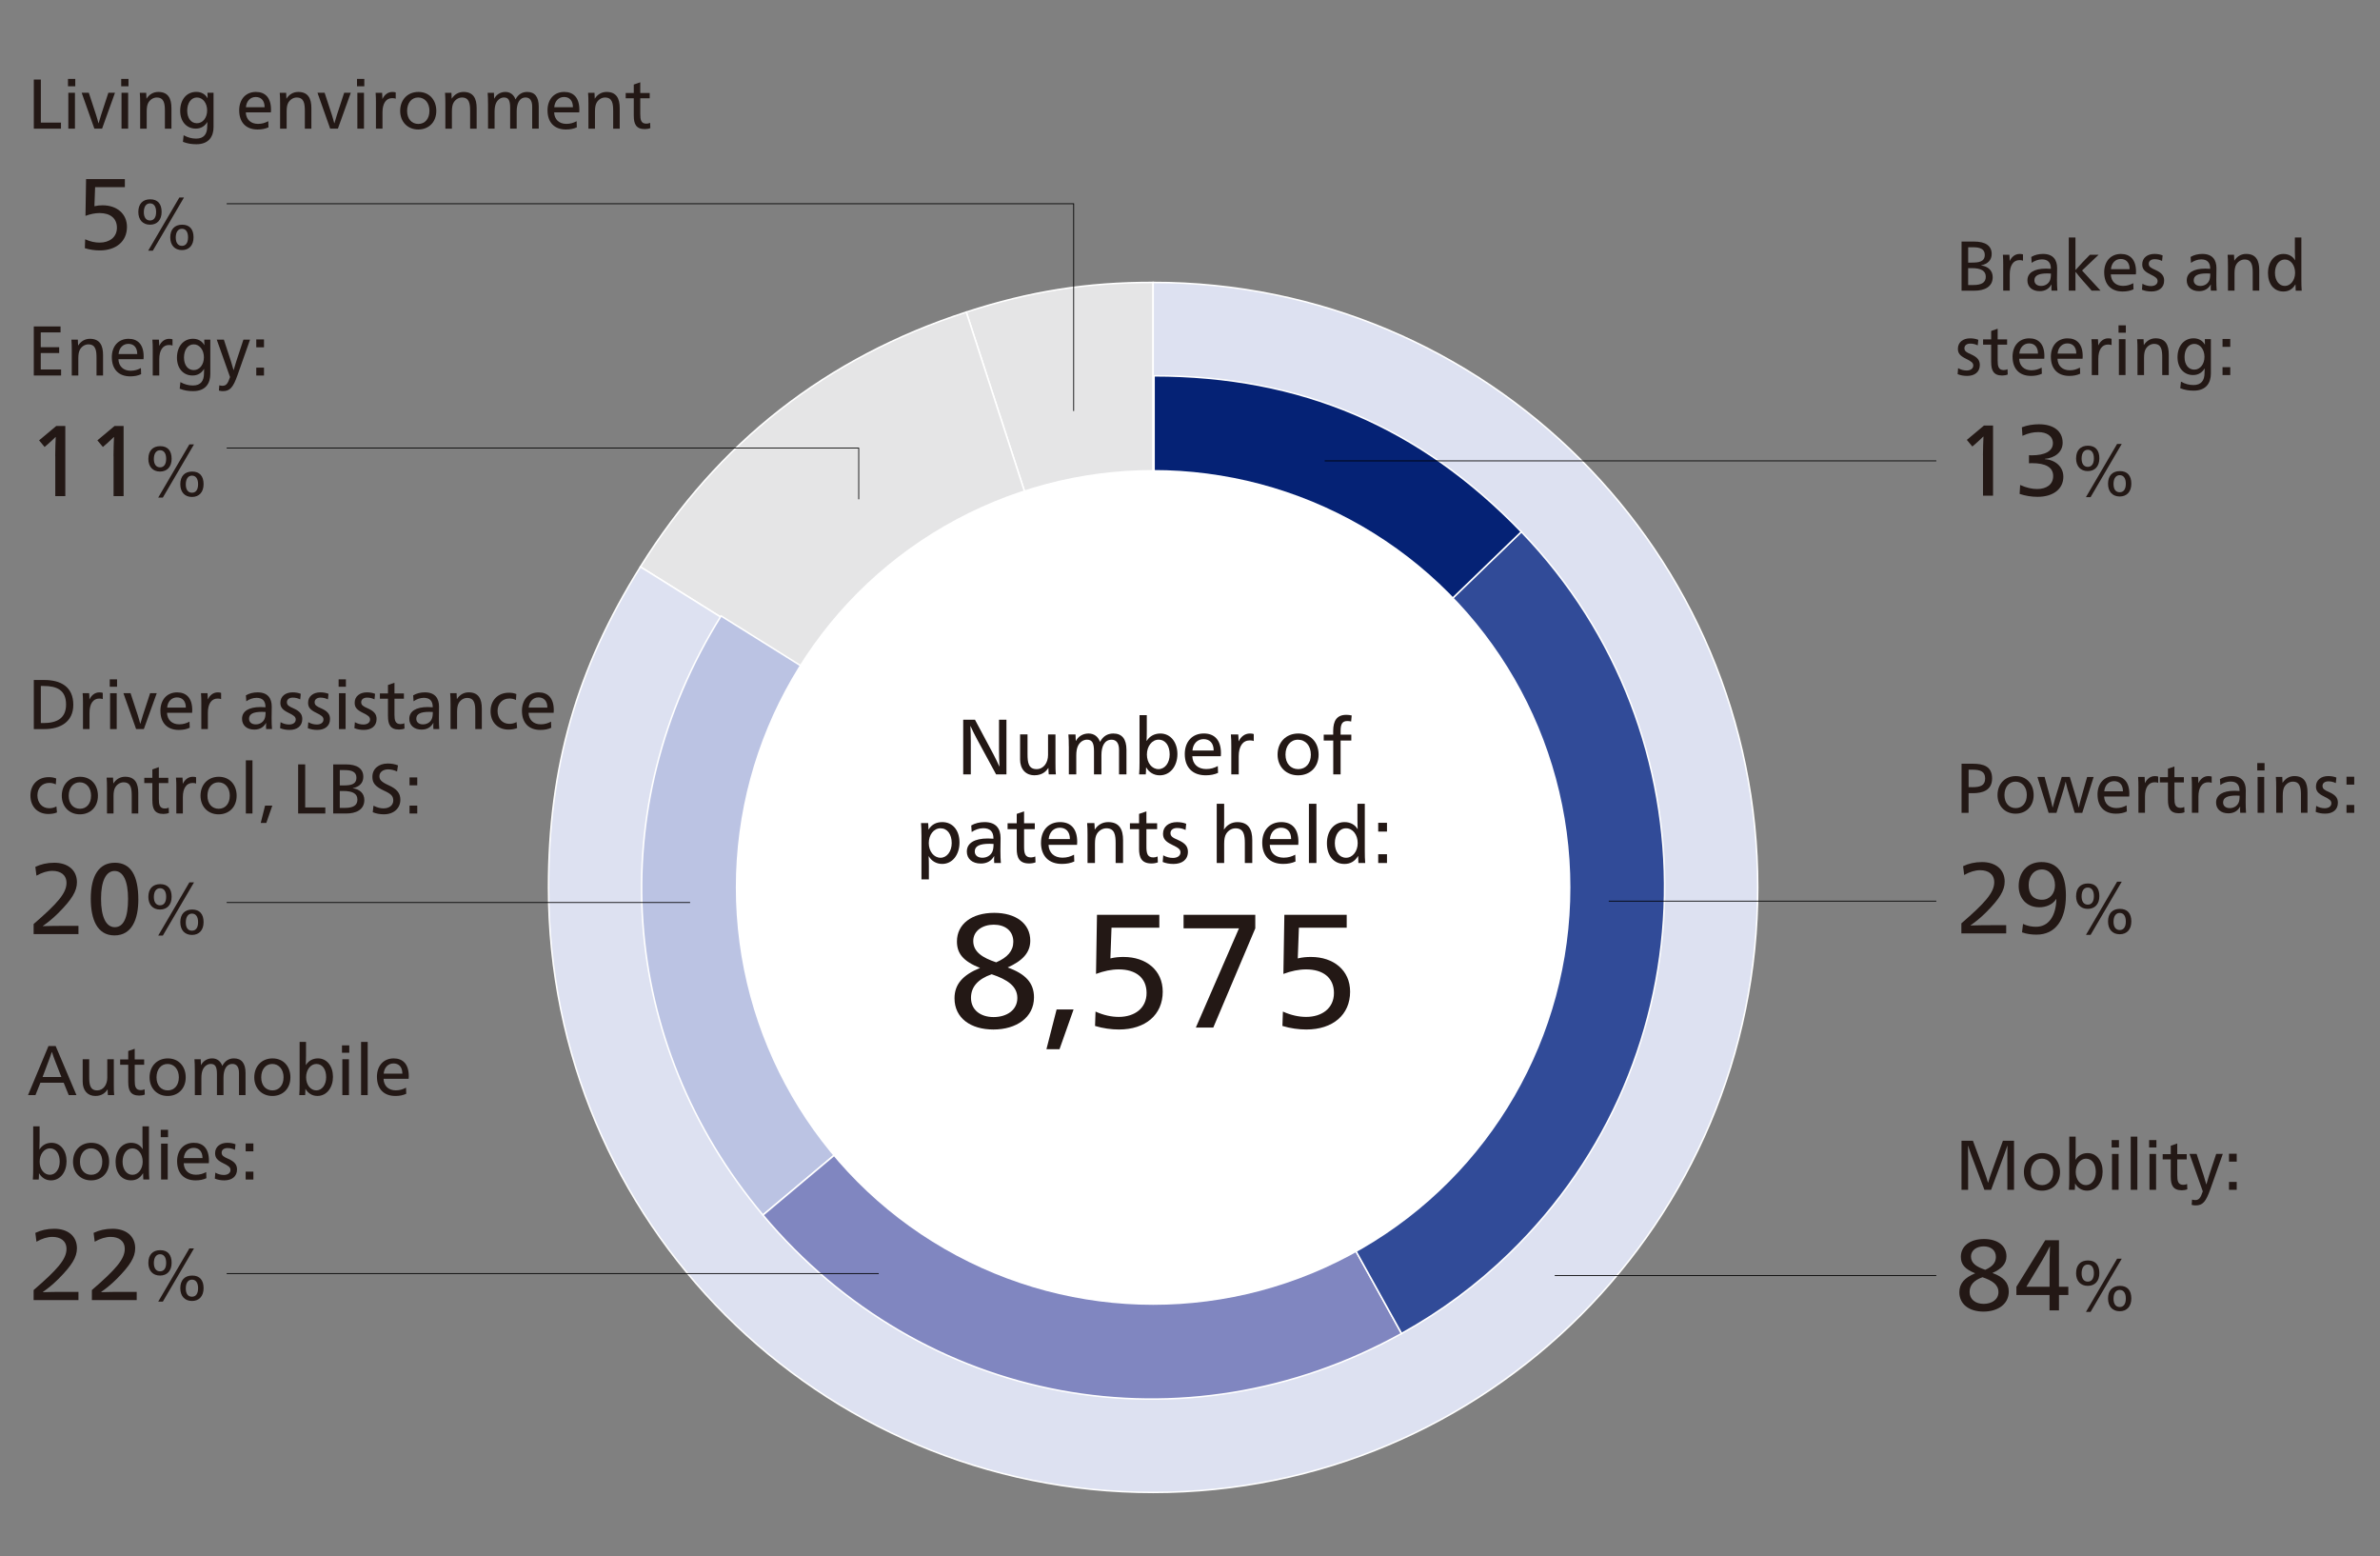 <?xml version="1.0" encoding="UTF-8"?>
<svg id="_レイヤー_1" data-name="レイヤー_1" xmlns="http://www.w3.org/2000/svg" width="884.04" height="577.93" version="1.1" viewBox="0 0 884.04 577.93">
  <rect x="0" y="0" width="884.04" height="577.93" fill="#808080" stroke="none"/>
  <!-- Generator: Adobe Illustrator 29.8.1, SVG Export Plug-In . SVG Version: 2.1.1 Build 2)  -->
  <defs>
    <style>
      .st0 {
        fill: #bbc3e3;
      }

      .st0, .st1, .st2, .st3, .st4, .st5, .st6 {
        stroke-miterlimit: 10;
      }

      .st0, .st2, .st3, .st4, .st5, .st6 {
        stroke: #fff;
        stroke-width: .57px;
      }

      .st7 {
        fill: #231815;
      }

      .st8 {
        fill: #fff;
      }

      .st1 {
        fill: none;
        stroke: #000;
        stroke-width: .3px;
      }

      .st2 {
        fill: #314b98;
      }

      .st3 {
        fill: #e5e5e6;
      }

      .st4 {
        fill: #dde1f1;
      }

      .st5 {
        fill: #8086c0;
      }

      .st6 {
        fill: #052275;
      }
    </style>
  </defs>
  <g>
    <g>
      <path class="st3" d="M428.32,329.54l-69.4-213.66c23.59-7.67,44.59-11,69.4-11v224.66Z"/>
      <path class="st3" d="M428.32,329.54l-190.46-119.05c28.92-46.3,69.15-77.74,121.06-94.61l69.4,213.66Z"/>
      <path class="st4" d="M428.32,329.54V104.88c124.03,0,224.58,100.58,224.58,224.66s-100.55,224.66-224.58,224.66-224.58-100.58-224.58-224.66c0-44.67,10.46-81.17,34.13-119.05l190.46,119.05Z"/>
    </g>
    <g>
      <path class="st0" d="M428.67,329.26l-145.28,121.94c-53.86-64.21-59.95-151.39-15.55-222.48l160.83,100.53Z"/>
      <path class="st5" d="M428.67,329.26l91.94,165.93c-80.61,44.7-177.98,26.65-237.22-43.98l145.28-121.94Z"/>
      <path class="st2" d="M428.67,329.26l136.42-131.79c72.76,75.37,70.66,195.47-4.68,268.25-12.06,11.65-25.14,21.33-39.8,29.46l-91.94-165.93Z"/>
      <path class="st6" d="M428.67,329.26v-189.71c54.46,0,98.59,18.74,136.42,57.93l-136.42,131.79Z"/>
    </g>
  </g>
  <g>
    <path class="st7" d="M728.61,423.6h4.22l4.35,11.7c.31.84.95,2.77,1.25,3.89h.05c.33-1.12.97-3.06,1.28-3.89l4.22-11.7h4.12v18.23h-2.48v-12.07c0-.86,0-2.93.05-4.31h-.05c-.41,1.2-.95,2.72-1.25,3.55l-4.79,12.83h-2.48l-4.74-12.54c-.31-.81-1-2.79-1.31-3.84h-.05c.05,1.38.05,3.45.05,4.31v12.07h-2.46v-18.23Z"/>
    <path class="st7" d="M751.77,435.25c0-4.18,2.79-7.05,6.79-7.05s6.63,2.93,6.63,7.05-2.77,6.9-6.71,6.9-6.71-2.87-6.71-6.9ZM762.65,435.25c0-2.98-1.74-4.99-4.2-4.99s-4.1,2.04-4.1,4.99,1.69,4.83,4.17,4.83,4.12-1.93,4.12-4.83Z"/>
    <path class="st7" d="M770.82,439.53h-.05c0,.84-.05,1.78-.1,2.3h-2.18c.1-1.12.13-2.61.13-4.02v-15.73h2.38v5.12c0,1.31-.03,2.61-.08,3.45h.05c.92-1.54,2.54-2.46,4.46-2.46,3.38,0,5.58,2.95,5.58,6.84s-2.23,7.11-5.79,7.11c-2,0-3.53-1.07-4.4-2.61ZM778.47,435.2c0-2.87-1.33-4.94-3.64-4.94-2.15,0-3.81,2.19-3.81,4.96s1.64,4.86,3.79,4.86,3.66-2.14,3.66-4.88Z"/>
    <path class="st7" d="M784.36,423.36h2.71v2.74h-2.71v-2.74ZM784.49,428.51h2.46v13.32h-2.46v-13.32Z"/>
    <path class="st7" d="M791.45,422.08h2.46v19.75h-2.46v-19.75Z"/>
    <path class="st7" d="M798.28,423.36h2.71v2.74h-2.71v-2.74ZM798.41,428.51h2.46v13.32h-2.46v-13.32Z"/>
    <path class="st7" d="M806.32,437.08v-6.53h-3v-1.96h3v-3.13l2.41-.84v3.97h3.51v1.96h-3.51v5.85c0,2.12.28,3.58,2.25,3.58.51,0,.95-.1,1.41-.31l.08,1.96c-.59.24-1.33.37-2.07.37-3.3,0-4.07-2.04-4.07-4.91Z"/>
    <path class="st7" d="M814.08,447.42l.15-1.96c.36.1.74.18,1.15.18,1.41,0,2-.76,2.84-3.24l-4.94-13.9h2.64l2.64,8.07c.28.84.72,2.33.95,3.24h.05c.26-.91.72-2.46.97-3.24l2.66-8.07h2.46l-4.66,13.19c-1.61,4.52-2.77,5.93-5.43,5.93-.41,0-.97-.05-1.48-.21Z"/>
    <path class="st7" d="M827.95,428.43h2.87v2.93h-2.87v-2.93ZM827.95,438.9h2.87v2.93h-2.87v-2.93Z"/>
    <path class="st7" d="M727.79,479.85c0-3.21,1.87-5.37,5.9-7.02-3.92-1.57-5.34-3.36-5.34-6.12,0-3.99,3.4-6.61,8.62-6.61,4.93,0,8.32,2.43,8.32,6.42,0,2.8-1.83,4.67-5.22,6.2,4.14,1.49,6.08,3.58,6.08,6.9,0,4.67-4.11,7.43-9.37,7.43s-8.99-2.65-8.99-7.2ZM742.31,479.78c0-2.69-2.24-4.25-5.93-5.49-3.21,1.12-4.78,2.95-4.78,5.45,0,2.8,2.2,4.44,5.23,4.44s5.49-1.61,5.49-4.4ZM741.37,466.79c0-2.61-1.98-3.96-4.52-3.96s-4.74,1.38-4.74,3.77c0,2.54,2.17,3.88,5.3,4.93,2.61-1.12,3.96-2.65,3.96-4.74Z"/>
    <path class="st7" d="M761.3,480.9h-12.32v-3.06l10.71-17.28h5.11v17.28h3.47v3.06h-3.47v5.71h-3.51v-5.71ZM761.3,477.84v-7.32c0-2.2.04-4.96.15-7.65h-.07c-.6,1.27-1.87,3.66-2.99,5.49l-5.71,9.48h8.62Z"/>
    <path class="st7" d="M771.16,472.76c0-2.98,1.62-4.7,4.41-4.7s4.23,1.72,4.23,4.68-1.65,4.75-4.31,4.75-4.34-1.78-4.34-4.73ZM777.77,472.76c0-2.04-.84-3.19-2.27-3.19s-2.3,1.23-2.3,3.27c0,1.93.84,3.08,2.3,3.08s2.27-1.15,2.27-3.16ZM786.39,467.41h1.72l-11.57,19.75h-1.72l11.57-19.75ZM783.02,482.19c0-2.98,1.62-4.7,4.42-4.7s4.23,1.72,4.23,4.68-1.65,4.75-4.31,4.75-4.34-1.78-4.34-4.73ZM789.63,482.19c0-2.04-.84-3.19-2.27-3.19s-2.3,1.23-2.3,3.27c0,1.93.84,3.08,2.3,3.08s2.27-1.15,2.27-3.16Z"/>
  </g>
  <g>
    <path class="st7" d="M728.61,283.6h4.12c4.1,0,7.22,1.02,7.22,5.46s-3.53,5.49-7.22,5.49h-1.51v7.29h-2.61v-18.23ZM732.5,292.32c3.12,0,4.87-.63,4.87-3.24s-1.74-3.27-4.89-3.27h-1.25v6.5h1.28Z"/>
    <path class="st7" d="M741.97,295.25c0-4.18,2.79-7.05,6.79-7.05s6.63,2.93,6.63,7.05-2.77,6.9-6.71,6.9-6.71-2.87-6.71-6.9ZM752.85,295.25c0-2.98-1.74-4.99-4.2-4.99s-4.1,2.04-4.1,4.99,1.69,4.83,4.17,4.83,4.12-1.93,4.12-4.83Z"/>
    <path class="st7" d="M756.81,288.51h2.64l2.2,8.07c.23.84.56,2.38.77,3.27h.05c.21-.89.64-2.43.87-3.24l2.48-8.1h3l2.46,8.1c.26.84.64,2.35.84,3.24h.05c.18-.89.56-2.46.79-3.21l2.3-8.12h2.41l-4.22,13.32h-2.82l-2.59-8.57c-.15-.55-.59-2.17-.74-2.95h-.05c-.15.78-.59,2.35-.77,2.95l-2.61,8.57h-2.92l-4.15-13.32Z"/>
    <path class="st7" d="M779.11,295.07c0-4.21,2.51-6.87,6.22-6.87,3.43,0,5.61,2.12,5.61,6.61,0,.26-.03.68-.05.97h-9.32c.1,2.69,1.89,4.28,4.53,4.28,1.51,0,2.64-.37,3.82-.99l.08,2.27c-1.18.55-2.48.81-4.04.81-4.35,0-6.84-2.69-6.84-7.08ZM788.56,293.86c0-2.56-1.38-3.79-3.3-3.79s-3.43,1.41-3.64,3.79h6.94Z"/>
    <path class="st7" d="M794.32,292.45c0-1.41-.03-2.82-.13-3.94h2.41c.08.68.1,1.57.1,2.25h.05c.74-1.52,2-2.56,3.66-2.56.51,0,.92.05,1.25.18v2.32c-.31-.13-.74-.21-1.31-.21-2.25,0-3.61,1.91-3.61,5.3v6.03h-2.43v-9.38Z"/>
    <path class="st7" d="M805.27,297.08v-6.53h-3v-1.96h3v-3.13l2.41-.84v3.97h3.51v1.96h-3.51v5.85c0,2.12.28,3.58,2.25,3.58.51,0,.95-.1,1.41-.31l.08,1.96c-.59.24-1.33.37-2.07.37-3.3,0-4.07-2.04-4.07-4.91Z"/>
    <path class="st7" d="M814.18,292.45c0-1.41-.03-2.82-.13-3.94h2.41c.08.68.1,1.57.1,2.25h.05c.74-1.52,2-2.56,3.66-2.56.51,0,.92.05,1.25.18v2.32c-.31-.13-.74-.21-1.31-.21-2.25,0-3.61,1.91-3.61,5.3v6.03h-2.43v-9.38Z"/>
    <path class="st7" d="M823.16,297.99c0-2.77,2.46-4.34,6.86-4.34.54,0,1.25.03,1.84.08v-.11c0-2.25-1.1-3.4-3.33-3.4-1.33,0-2.74.52-3.79,1.28l-.15-2.19c1.23-.76,2.82-1.12,4.35-1.12,3.81,0,5.25,2.25,5.25,5.28,0,1.7-.05,3.79-.05,4.34,0,1.46.05,3.06.15,4.02h-2.18c-.03-.21-.05-.71-.05-1.1,0-.34.03-.81.05-1.17h-.05c-.9,1.59-2.33,2.46-4.35,2.46-2.76,0-4.56-1.57-4.56-4.02ZM831.49,298.12c.28-.6.41-1.46.41-2.64-.28-.03-.74-.05-1.33-.05-3.23,0-4.81.78-4.81,2.56,0,1.31,1,2.09,2.48,2.09s2.69-.76,3.25-1.96Z"/>
    <path class="st7" d="M838.45,283.36h2.71v2.74h-2.71v-2.74ZM838.58,288.51h2.46v13.32h-2.46v-13.32Z"/>
    <path class="st7" d="M845.49,292.45c0-1.41-.03-2.82-.13-3.94h2.38c.05.57.1,1.44.1,2.14h.05c.97-1.51,2.46-2.46,4.35-2.46,3.69,0,4.87,2.48,4.87,6.01v7.63h-2.43v-6.58c0-2.61-.26-4.99-3.02-4.99-1.28,0-2.46.76-3.12,1.91-.41.73-.62,1.72-.62,3.29v6.37h-2.43v-9.38Z"/>
    <path class="st7" d="M860.16,301.49l.18-2.22c1,.58,2.1.86,3.17.86,1.41,0,2.46-.68,2.46-1.83,0-1.04-.69-1.54-2.71-2.53-2.18-1.07-3-2.01-3-3.71,0-2.4,1.9-3.87,4.56-3.87,1.13,0,2.23.21,3.02.55l-.21,2.06c-.95-.47-1.84-.65-2.79-.65-1.2,0-2.15.6-2.15,1.7s.74,1.54,2.41,2.27c2.43,1.07,3.3,2.22,3.3,3.97,0,2.66-1.97,4.05-4.71,4.05-1.33,0-2.43-.21-3.53-.65Z"/>
    <path class="st7" d="M871.6,288.43h2.87v2.93h-2.87v-2.93ZM871.6,298.91h2.87v2.93h-2.87v-2.93Z"/>
    <path class="st7" d="M728.54,342.88c8.73-7.54,12.21-11.42,12.21-15.26,0-3.06-2.28-4.48-5.23-4.48-1.87,0-3.84.6-5.93,1.79l-.41-3.28c2.02-.97,4.37-1.53,7.02-1.53,5,0,8.43,2.69,8.43,7.24,0,3.28-1.87,6.38-6.9,11.42-2.13,2.13-4.11,3.66-5.75,4.81v.08c2.28-.08,5.64-.11,7.8-.11h5.41v3.06h-16.65v-3.73Z"/>
    <path class="st7" d="M751.07,346.2l.37-3.1c1.72.78,3.21,1.05,4.85,1.05,4.63,0,7.39-3.96,7.54-10.26h-.11c-1.23,2.02-3.81,3.02-6.2,3.02-4.81,0-7.69-3.4-7.69-7.91,0-4.93,3.1-8.88,8.47-8.88,5.9,0,9.07,4.14,9.07,12.39,0,9.07-3.88,14.56-10.9,14.56-1.94,0-3.62-.22-5.41-.86ZM763.32,328.73c0-3.36-2.05-5.86-4.85-5.86-3.06,0-4.93,2.54-4.93,5.75s1.49,5.49,4.93,5.49c2.95,0,4.85-2.31,4.85-5.38Z"/>
    <path class="st7" d="M771.16,332.77c0-2.98,1.62-4.7,4.41-4.7s4.23,1.72,4.23,4.68-1.65,4.75-4.31,4.75-4.34-1.78-4.34-4.73ZM777.77,332.77c0-2.04-.84-3.19-2.27-3.19s-2.3,1.23-2.3,3.27c0,1.93.84,3.08,2.3,3.08s2.27-1.15,2.27-3.16ZM786.39,327.41h1.72l-11.57,19.75h-1.72l11.57-19.75ZM783.02,342.2c0-2.98,1.62-4.7,4.42-4.7s4.23,1.72,4.23,4.68-1.65,4.75-4.31,4.75-4.34-1.78-4.34-4.73ZM789.63,342.2c0-2.04-.84-3.19-2.27-3.19s-2.3,1.23-2.3,3.27c0,1.93.84,3.08,2.3,3.08s2.27-1.15,2.27-3.16Z"/>
  </g>
  <line class="st1" x1="577.5" y1="473.67" x2="719.23" y2="473.67"/>
  <line class="st1" x1="597.57" y1="334.62" x2="719.23" y2="334.62"/>
  <g>
    <path class="st7" d="M728.61,89.7h4.66c4.17,0,6.53,1.52,6.53,4.62,0,2.25-1.43,3.71-3.92,4.21v.05c2.56.31,4.3,1.88,4.3,4.34,0,3.71-3.23,5.02-6.73,5.02h-4.84v-18.23ZM732.45,97.51c2.48,0,4.79-.26,4.79-2.87,0-2.19-1.77-2.82-4.3-2.82h-1.87v5.7h1.38ZM732.98,105.84c3.1,0,4.63-.94,4.63-3.08s-1.64-3.19-5.22-3.19h-1.33v6.27h1.92Z"/>
    <path class="st7" d="M744.09,98.55c0-1.41-.03-2.82-.13-3.94h2.41c.08.68.1,1.57.1,2.25h.05c.74-1.52,2-2.56,3.66-2.56.51,0,.92.05,1.25.18v2.32c-.31-.13-.74-.21-1.31-.21-2.25,0-3.61,1.91-3.61,5.3v6.03h-2.43v-9.38Z"/>
    <path class="st7" d="M753.08,104.09c0-2.77,2.46-4.34,6.86-4.34.54,0,1.25.03,1.84.08v-.11c0-2.25-1.1-3.4-3.33-3.4-1.33,0-2.74.52-3.79,1.28l-.15-2.19c1.23-.76,2.82-1.12,4.35-1.12,3.81,0,5.25,2.25,5.25,5.28,0,1.7-.05,3.79-.05,4.34,0,1.46.05,3.06.15,4.02h-2.18c-.03-.21-.05-.71-.05-1.1,0-.34.03-.81.05-1.17h-.05c-.9,1.59-2.33,2.46-4.35,2.46-2.76,0-4.56-1.57-4.56-4.02ZM761.4,104.22c.28-.6.41-1.46.41-2.64-.28-.03-.74-.05-1.33-.05-3.23,0-4.81.78-4.81,2.56,0,1.31,1,2.09,2.48,2.09s2.69-.76,3.25-1.96Z"/>
    <path class="st7" d="M768.44,88.18h2.48v12.07h.05c.69-.81,1.79-2.01,2.66-2.93l2.66-2.72h3.23l-6.15,5.85,6.86,7.47h-3.3l-3.35-3.79c-.84-.97-1.87-2.19-2.61-3.16h-.05v6.95h-2.48v-19.75Z"/>
    <path class="st7" d="M781.59,101.17c0-4.21,2.51-6.87,6.22-6.87,3.43,0,5.61,2.12,5.61,6.61,0,.26-.03.68-.05.97h-9.32c.1,2.69,1.89,4.28,4.53,4.28,1.51,0,2.64-.37,3.82-.99l.08,2.27c-1.18.55-2.48.81-4.04.81-4.35,0-6.84-2.69-6.84-7.08ZM791.04,99.96c0-2.56-1.38-3.79-3.3-3.79s-3.43,1.41-3.64,3.79h6.94Z"/>
    <path class="st7" d="M795.62,107.59l.18-2.22c1,.58,2.1.86,3.17.86,1.41,0,2.46-.68,2.46-1.83,0-1.04-.69-1.54-2.71-2.53-2.18-1.07-3-2.01-3-3.71,0-2.4,1.9-3.87,4.56-3.87,1.13,0,2.23.21,3.02.55l-.21,2.06c-.95-.47-1.84-.65-2.79-.65-1.2,0-2.15.6-2.15,1.7s.74,1.54,2.41,2.27c2.43,1.07,3.3,2.22,3.3,3.97,0,2.66-1.97,4.05-4.71,4.05-1.33,0-2.43-.21-3.53-.65Z"/>
    <path class="st7" d="M812.26,104.09c0-2.77,2.46-4.34,6.86-4.34.54,0,1.25.03,1.84.08v-.11c0-2.25-1.1-3.4-3.33-3.4-1.33,0-2.74.52-3.79,1.28l-.15-2.19c1.23-.76,2.82-1.12,4.35-1.12,3.81,0,5.25,2.25,5.25,5.28,0,1.7-.05,3.79-.05,4.34,0,1.46.05,3.06.15,4.02h-2.18c-.03-.21-.05-.71-.05-1.1,0-.34.03-.81.05-1.17h-.05c-.9,1.59-2.33,2.46-4.35,2.46-2.76,0-4.56-1.57-4.56-4.02ZM820.58,104.22c.28-.6.41-1.46.41-2.64-.28-.03-.74-.05-1.33-.05-3.23,0-4.81.78-4.81,2.56,0,1.31,1,2.09,2.48,2.09s2.69-.76,3.25-1.96Z"/>
    <path class="st7" d="M827.57,98.55c0-1.41-.03-2.82-.13-3.94h2.38c.05.57.1,1.44.1,2.14h.05c.97-1.51,2.46-2.46,4.35-2.46,3.69,0,4.87,2.48,4.87,6.01v7.63h-2.43v-6.58c0-2.61-.26-4.99-3.02-4.99-1.28,0-2.46.76-3.12,1.91-.41.73-.62,1.72-.62,3.29v6.37h-2.43v-9.38Z"/>
    <path class="st7" d="M842.44,101.35c0-4.15,2.33-7.05,5.76-7.05,1.92,0,3.46.89,4.25,2.33h.05c-.05-.84-.08-2.01-.08-3.32v-5.12h2.41v15.73c0,1.41.03,2.9.13,4.02h-2.23c-.05-.71-.08-1.44-.08-2.3h-.05c-1,1.67-2.41,2.61-4.43,2.61-3.51,0-5.74-2.74-5.74-6.9ZM852.5,101.32c0-2.82-1.61-4.96-3.81-4.96s-3.66,2.14-3.66,4.96,1.49,4.86,3.66,4.86,3.81-2.17,3.81-4.86Z"/>
    <path class="st7" d="M727.15,138.94l.18-2.22c1,.57,2.1.86,3.17.86,1.41,0,2.46-.68,2.46-1.83,0-1.04-.69-1.54-2.71-2.53-2.18-1.07-3-2.01-3-3.71,0-2.4,1.9-3.87,4.56-3.87,1.13,0,2.23.21,3.02.55l-.21,2.06c-.95-.47-1.84-.65-2.79-.65-1.2,0-2.15.6-2.15,1.7s.74,1.54,2.41,2.27c2.43,1.07,3.3,2.22,3.3,3.97,0,2.66-1.97,4.05-4.71,4.05-1.33,0-2.43-.21-3.53-.65Z"/>
    <path class="st7" d="M739.61,134.52v-6.53h-3v-1.96h3v-3.13l2.41-.84v3.97h3.51v1.96h-3.51v5.85c0,2.12.28,3.58,2.25,3.58.51,0,.95-.1,1.41-.31l.08,1.96c-.59.24-1.33.37-2.07.37-3.3,0-4.07-2.04-4.07-4.91Z"/>
    <path class="st7" d="M747.55,132.51c0-4.21,2.51-6.87,6.22-6.87,3.43,0,5.61,2.12,5.61,6.61,0,.26-.03.68-.05.97h-9.32c.1,2.69,1.89,4.28,4.53,4.28,1.51,0,2.64-.37,3.82-.99l.08,2.27c-1.18.55-2.48.81-4.04.81-4.35,0-6.84-2.69-6.84-7.08ZM757,131.31c0-2.56-1.38-3.79-3.3-3.79s-3.43,1.41-3.64,3.79h6.94Z"/>
    <path class="st7" d="M761.78,132.51c0-4.21,2.51-6.87,6.22-6.87,3.43,0,5.61,2.12,5.61,6.61,0,.26-.03.68-.05.97h-9.32c.1,2.69,1.89,4.28,4.53,4.28,1.51,0,2.64-.37,3.82-.99l.08,2.27c-1.18.55-2.48.81-4.04.81-4.35,0-6.84-2.69-6.84-7.08ZM771.23,131.31c0-2.56-1.38-3.79-3.3-3.79s-3.43,1.41-3.64,3.79h6.94Z"/>
    <path class="st7" d="M776.99,129.9c0-1.41-.03-2.82-.13-3.95h2.41c.08.68.1,1.57.1,2.25h.05c.74-1.51,2-2.56,3.66-2.56.51,0,.92.05,1.25.18v2.33c-.31-.13-.74-.21-1.31-.21-2.25,0-3.61,1.91-3.61,5.3v6.03h-2.43v-9.38Z"/>
    <path class="st7" d="M786.92,120.81h2.71v2.74h-2.71v-2.74ZM787.05,125.95h2.46v13.32h-2.46v-13.32Z"/>
    <path class="st7" d="M793.96,129.9c0-1.41-.03-2.82-.13-3.95h2.38c.05.58.1,1.44.1,2.14h.05c.97-1.52,2.46-2.46,4.35-2.46,3.69,0,4.87,2.48,4.87,6.01v7.63h-2.43v-6.58c0-2.61-.26-4.99-3.02-4.99-1.28,0-2.46.76-3.12,1.91-.41.73-.62,1.72-.62,3.29v6.37h-2.43v-9.38Z"/>
    <path class="st7" d="M809.85,144.19l.26-2.46c1.64.89,3.05,1.25,4.66,1.25,2.87,0,4.1-1.7,4.1-4.52,0-.44,0-1.15.05-1.62h-.05c-.79,1.36-2.18,2.43-4.25,2.43-3.43,0-5.79-2.64-5.79-6.61,0-4.18,2.41-7.03,5.97-7.03,1.92,0,3.38.89,4.17,2.32h.05c-.05-.84-.05-1.33-.05-2.01h2.25v12.77c0,3.24-1.56,6.35-6.38,6.35-1.79,0-3.28-.24-4.99-.89ZM818.84,132.51c0-2.72-1.61-4.81-3.79-4.81s-3.61,2.09-3.61,4.88,1.41,4.68,3.61,4.68,3.79-2.04,3.79-4.75Z"/>
    <path class="st7" d="M825.55,125.87h2.87v2.93h-2.87v-2.93ZM825.55,136.35h2.87v2.93h-2.87v-2.93Z"/>
    <path class="st7" d="M736.56,169.13c0-2.2.11-5.64.19-7.02h-.07c-.6.6-1.42,1.38-2.72,2.54l-1.34,1.16-2.05-2.46,6.38-5.34h3.36v26.05h-3.73v-14.93Z"/>
    <path class="st7" d="M750.18,183.42l.19-3.32c2.43,1.04,4.29,1.49,6.34,1.49,3.32,0,5.93-1.57,5.93-4.82s-2.76-4.78-7.91-4.78c-.3,0-.67,0-1.08.04v-2.99c.37.04.71.04,1.01.04,4.85,0,7.88-1.53,7.88-4.48,0-2.72-2.35-4.14-5.41-4.14-1.94,0-3.66.37-5.9,1.38l-.22-3.17c2.02-.78,4.22-1.12,6.34-1.12,5.45,0,8.81,2.54,8.81,6.87,0,3.4-2.84,5.64-6.61,5.97v.11c3.88.26,6.87,2.8,6.87,6.53,0,4.44-3.62,7.46-9.59,7.46-2.24,0-4.52-.37-6.64-1.08Z"/>
    <path class="st7" d="M771.16,170.21c0-2.98,1.62-4.7,4.41-4.7s4.23,1.72,4.23,4.68-1.65,4.75-4.31,4.75-4.34-1.78-4.34-4.73ZM777.77,170.21c0-2.04-.84-3.19-2.27-3.19s-2.3,1.23-2.3,3.27c0,1.93.84,3.08,2.3,3.08s2.27-1.15,2.27-3.16ZM786.39,164.85h1.72l-11.57,19.75h-1.72l11.57-19.75ZM783.02,179.64c0-2.98,1.62-4.7,4.42-4.7s4.23,1.72,4.23,4.68-1.65,4.75-4.31,4.75-4.34-1.78-4.34-4.73ZM789.63,179.64c0-2.04-.84-3.19-2.27-3.19s-2.3,1.23-2.3,3.26.84,3.08,2.3,3.08,2.27-1.15,2.27-3.16Z"/>
  </g>
  <g>
    <path class="st7" d="M12.56,121.21h9.93v2.22h-7.35v5.49h6.84v2.19h-6.84v6.09h7.55v2.25h-10.14v-18.23Z"/>
    <path class="st7" d="M26.66,130.07c0-1.41-.03-2.82-.13-3.94h2.38c.05.57.1,1.44.1,2.14h.05c.97-1.51,2.46-2.46,4.35-2.46,3.69,0,4.87,2.48,4.87,6.01v7.63h-2.43v-6.58c0-2.61-.26-4.99-3.02-4.99-1.28,0-2.46.76-3.12,1.91-.41.73-.62,1.72-.62,3.29v6.37h-2.43v-9.38Z"/>
    <path class="st7" d="M41.53,132.68c0-4.21,2.51-6.87,6.22-6.87,3.43,0,5.61,2.12,5.61,6.61,0,.26-.03.68-.05.97h-9.32c.1,2.69,1.89,4.28,4.53,4.28,1.51,0,2.64-.37,3.82-.99l.08,2.27c-1.18.55-2.48.81-4.04.81-4.35,0-6.84-2.69-6.84-7.08ZM50.98,131.48c0-2.56-1.38-3.79-3.3-3.79s-3.43,1.41-3.64,3.79h6.94Z"/>
    <path class="st7" d="M56.74,130.07c0-1.41-.03-2.82-.13-3.94h2.41c.08.68.1,1.57.1,2.25h.05c.74-1.52,2-2.56,3.66-2.56.51,0,.92.05,1.25.18v2.32c-.31-.13-.74-.21-1.31-.21-2.25,0-3.61,1.91-3.61,5.3v6.03h-2.43v-9.38Z"/>
    <path class="st7" d="M66.75,144.36l.26-2.46c1.64.89,3.05,1.25,4.66,1.25,2.87,0,4.1-1.7,4.1-4.52,0-.44,0-1.15.05-1.62h-.05c-.79,1.36-2.18,2.43-4.25,2.43-3.43,0-5.79-2.64-5.79-6.61,0-4.18,2.41-7.03,5.97-7.03,1.92,0,3.38.89,4.17,2.33h.05c-.05-.84-.05-1.33-.05-2.01h2.25v12.77c0,3.24-1.56,6.35-6.38,6.35-1.79,0-3.28-.23-4.99-.89ZM75.74,132.68c0-2.72-1.61-4.81-3.79-4.81s-3.61,2.09-3.61,4.88,1.41,4.68,3.61,4.68,3.79-2.04,3.79-4.75Z"/>
    <path class="st7" d="M81.31,145.04l.15-1.96c.36.1.74.18,1.15.18,1.41,0,2-.76,2.84-3.24l-4.94-13.9h2.64l2.64,8.07c.28.84.72,2.33.95,3.24h.05c.26-.91.72-2.46.97-3.24l2.66-8.07h2.46l-4.66,13.19c-1.61,4.52-2.77,5.93-5.43,5.93-.41,0-.97-.05-1.48-.21Z"/>
    <path class="st7" d="M95.19,126.04h2.87v2.93h-2.87v-2.93ZM95.19,136.52h2.87v2.93h-2.87v-2.93Z"/>
    <path class="st7" d="M20.51,169.3c0-2.2.11-5.64.19-7.02h-.07c-.6.6-1.42,1.38-2.72,2.54l-1.34,1.16-2.05-2.46,6.38-5.34h3.36v26.05h-3.73v-14.93Z"/>
    <path class="st7" d="M42.16,169.3c0-2.2.11-5.64.19-7.02h-.07c-.6.6-1.42,1.38-2.72,2.54l-1.34,1.16-2.05-2.46,6.38-5.34h3.36v26.05h-3.73v-14.93Z"/>
    <path class="st7" d="M55.11,170.38c0-2.98,1.62-4.7,4.41-4.7s4.23,1.72,4.23,4.68-1.65,4.75-4.31,4.75-4.34-1.78-4.34-4.73ZM61.72,170.38c0-2.04-.84-3.19-2.27-3.19s-2.3,1.23-2.3,3.27c0,1.93.84,3.08,2.3,3.08s2.27-1.15,2.27-3.16ZM70.34,165.02h1.72l-11.57,19.75h-1.72l11.57-19.75ZM66.97,179.81c0-2.98,1.62-4.7,4.42-4.7s4.23,1.72,4.23,4.68-1.65,4.75-4.31,4.75-4.34-1.78-4.34-4.73ZM73.58,179.81c0-2.04-.84-3.19-2.27-3.19s-2.3,1.23-2.3,3.27c0,1.93.84,3.08,2.3,3.08s2.27-1.15,2.27-3.16Z"/>
  </g>
  <line class="st1" x1="492.06" y1="171.14" x2="719.23" y2="171.14"/>
  <g>
    <path class="st7" d="M18.01,388.43h2.66l7.73,18.23h-2.87l-1.87-4.6h-8.65l-1.84,4.6h-2.76l7.6-18.23ZM22.8,399.95l-2.33-5.98c-.31-.76-.9-2.4-1.18-3.32h-.05c-.28.91-.87,2.51-1.18,3.32l-2.25,5.98h6.99Z"/>
    <path class="st7" d="M30.71,401.65v-8.31h2.43v6.58c0,2.77.28,4.99,2.97,4.99,2.3,0,3.74-2.17,3.74-4.7v-6.87h2.43v9.33c0,1.41,0,2.87.13,4h-2.33c-.05-.55-.1-1.23-.1-2.12h-.05c-.69,1.12-2,2.43-4.51,2.43-2.92,0-4.71-2.09-4.71-5.33Z"/>
    <path class="st7" d="M47.63,401.91v-6.53h-3v-1.96h3v-3.13l2.41-.84v3.97h3.51v1.96h-3.51v5.85c0,2.12.28,3.58,2.25,3.58.51,0,.95-.1,1.41-.31l.08,1.96c-.59.24-1.33.37-2.07.37-3.3,0-4.07-2.04-4.07-4.91Z"/>
    <path class="st7" d="M55.56,400.08c0-4.18,2.79-7.05,6.79-7.05s6.63,2.93,6.63,7.05-2.77,6.9-6.71,6.9-6.71-2.87-6.71-6.9ZM66.44,400.08c0-2.98-1.74-4.99-4.2-4.99s-4.1,2.04-4.1,4.99,1.69,4.83,4.17,4.83,4.12-1.93,4.12-4.83Z"/>
    <path class="st7" d="M72.36,397.28c0-1.41-.03-2.82-.13-3.94h2.33c.05.57.08,1.46.08,2.14h.05c.77-1.46,2.25-2.46,4.12-2.46s3.15,1.1,3.74,2.74h.05c.9-1.72,2.33-2.74,4.3-2.74,2.84,0,4.3,1.83,4.3,5.43v8.2h-2.43v-8.2c0-2.17-.84-3.37-2.43-3.37-2.38,0-3.33,2.3-3.33,5.17v6.4h-2.43v-7.76c0-2.79-.64-3.81-2.3-3.81-1.2,0-2.33.81-2.92,2.06-.38.81-.56,1.88-.56,3.24v6.27h-2.43v-9.38Z"/>
    <path class="st7" d="M94.45,400.08c0-4.18,2.79-7.05,6.79-7.05s6.63,2.93,6.63,7.05-2.77,6.9-6.71,6.9-6.71-2.87-6.71-6.9ZM105.33,400.08c0-2.98-1.74-4.99-4.2-4.99s-4.1,2.04-4.1,4.99,1.69,4.83,4.17,4.83,4.12-1.93,4.12-4.83Z"/>
    <path class="st7" d="M113.49,404.36h-.05c0,.84-.05,1.78-.1,2.3h-2.18c.1-1.12.13-2.61.13-4.02v-15.73h2.38v5.12c0,1.31-.03,2.61-.08,3.45h.05c.92-1.54,2.54-2.46,4.46-2.46,3.38,0,5.58,2.95,5.58,6.84s-2.23,7.11-5.79,7.11c-2,0-3.53-1.07-4.4-2.61ZM121.15,400.03c0-2.87-1.33-4.94-3.64-4.94-2.15,0-3.81,2.19-3.81,4.96s1.64,4.86,3.79,4.86,3.66-2.14,3.66-4.88Z"/>
    <path class="st7" d="M127.03,388.19h2.71v2.74h-2.71v-2.74ZM127.16,393.34h2.46v13.32h-2.46v-13.32Z"/>
    <path class="st7" d="M134.12,386.91h2.46v19.75h-2.46v-19.75Z"/>
    <path class="st7" d="M140.01,399.9c0-4.21,2.51-6.87,6.22-6.87,3.43,0,5.61,2.12,5.61,6.61,0,.26-.03.68-.05.97h-9.32c.1,2.69,1.89,4.28,4.53,4.28,1.51,0,2.64-.37,3.82-.99l.08,2.27c-1.18.55-2.48.81-4.04.81-4.35,0-6.84-2.69-6.84-7.08ZM149.46,398.69c0-2.56-1.38-3.79-3.3-3.79s-3.43,1.41-3.64,3.79h6.94Z"/>
    <path class="st7" d="M14.53,435.71h-.05c0,.84-.05,1.78-.1,2.3h-2.18c.1-1.12.13-2.61.13-4.02v-15.73h2.38v5.12c0,1.31-.03,2.61-.08,3.45h.05c.92-1.54,2.54-2.46,4.46-2.46,3.38,0,5.58,2.95,5.58,6.84s-2.23,7.11-5.79,7.11c-2,0-3.53-1.07-4.4-2.61ZM22.18,431.37c0-2.87-1.33-4.94-3.64-4.94-2.15,0-3.81,2.19-3.81,4.96s1.64,4.86,3.79,4.86,3.66-2.14,3.66-4.89Z"/>
    <path class="st7" d="M27.12,431.42c0-4.18,2.79-7.05,6.79-7.05s6.63,2.93,6.63,7.05-2.77,6.9-6.71,6.9-6.71-2.87-6.71-6.9ZM38,431.42c0-2.98-1.74-4.99-4.2-4.99s-4.1,2.04-4.1,4.99,1.69,4.83,4.17,4.83,4.12-1.93,4.12-4.83Z"/>
    <path class="st7" d="M42.94,431.42c0-4.15,2.33-7.05,5.76-7.05,1.92,0,3.46.89,4.25,2.32h.05c-.05-.84-.08-2.01-.08-3.32v-5.12h2.41v15.73c0,1.41.03,2.9.13,4.02h-2.23c-.05-.71-.08-1.44-.08-2.3h-.05c-1,1.67-2.41,2.61-4.43,2.61-3.51,0-5.74-2.74-5.74-6.9ZM53,431.4c0-2.82-1.61-4.96-3.81-4.96s-3.66,2.14-3.66,4.96,1.49,4.86,3.66,4.86,3.81-2.17,3.81-4.86Z"/>
    <path class="st7" d="M59.71,419.54h2.71v2.74h-2.71v-2.74ZM59.84,424.68h2.46v13.32h-2.46v-13.32Z"/>
    <path class="st7" d="M65.78,431.24c0-4.21,2.51-6.87,6.22-6.87,3.43,0,5.61,2.12,5.61,6.61,0,.26-.03.68-.05.97h-9.32c.1,2.69,1.89,4.28,4.53,4.28,1.51,0,2.64-.37,3.82-.99l.08,2.27c-1.18.55-2.48.81-4.04.81-4.35,0-6.84-2.69-6.84-7.08ZM75.22,430.04c0-2.56-1.38-3.79-3.3-3.79s-3.43,1.41-3.64,3.79h6.94Z"/>
    <path class="st7" d="M79.8,437.67l.18-2.22c1,.57,2.1.86,3.17.86,1.41,0,2.46-.68,2.46-1.83,0-1.04-.69-1.54-2.71-2.53-2.18-1.07-3-2.01-3-3.71,0-2.4,1.9-3.87,4.56-3.87,1.13,0,2.23.21,3.02.55l-.21,2.06c-.95-.47-1.84-.65-2.79-.65-1.2,0-2.15.6-2.15,1.7s.74,1.54,2.41,2.27c2.43,1.07,3.3,2.22,3.3,3.97,0,2.66-1.97,4.05-4.71,4.05-1.33,0-2.43-.21-3.53-.65Z"/>
    <path class="st7" d="M91.25,424.61h2.87v2.93h-2.87v-2.93ZM91.25,435.08h2.87v2.93h-2.87v-2.93Z"/>
    <path class="st7" d="M12.49,479.05c8.73-7.54,12.21-11.42,12.21-15.26,0-3.06-2.28-4.48-5.23-4.48-1.87,0-3.84.6-5.93,1.79l-.41-3.28c2.02-.97,4.37-1.53,7.02-1.53,5,0,8.43,2.69,8.43,7.24,0,3.28-1.87,6.38-6.9,11.42-2.13,2.13-4.11,3.66-5.75,4.81v.08c2.28-.08,5.64-.11,7.8-.11h5.41v3.06H12.49v-3.73Z"/>
    <path class="st7" d="M34.13,479.05c8.73-7.54,12.21-11.42,12.21-15.26,0-3.06-2.28-4.48-5.23-4.48-1.87,0-3.84.6-5.93,1.79l-.41-3.28c2.02-.97,4.37-1.53,7.02-1.53,5,0,8.43,2.69,8.43,7.24,0,3.28-1.87,6.38-6.9,11.42-2.13,2.13-4.11,3.66-5.75,4.81v.08c2.28-.08,5.64-.11,7.8-.11h5.41v3.06h-16.65v-3.73Z"/>
    <path class="st7" d="M55.11,468.94c0-2.98,1.62-4.7,4.41-4.7s4.23,1.72,4.23,4.68-1.65,4.75-4.31,4.75-4.34-1.78-4.34-4.73ZM61.72,468.94c0-2.04-.84-3.19-2.27-3.19s-2.3,1.23-2.3,3.27c0,1.93.84,3.08,2.3,3.08s2.27-1.15,2.27-3.16ZM70.34,463.59h1.72l-11.57,19.75h-1.72l11.57-19.75ZM66.97,478.37c0-2.98,1.62-4.7,4.42-4.7s4.23,1.72,4.23,4.68-1.65,4.75-4.31,4.75-4.34-1.78-4.34-4.73ZM73.58,478.37c0-2.04-.84-3.19-2.27-3.19s-2.3,1.23-2.3,3.26.84,3.08,2.3,3.08,2.27-1.15,2.27-3.16Z"/>
  </g>
  <polyline class="st1" points="326.41 472.92 115.77 472.92 84.2 472.92"/>
  <g>
    <path class="st7" d="M12.56,252.51h3.89c6.04,0,10.78,2.46,10.78,9.2,0,6.38-4.86,9.04-10.78,9.04h-3.89v-18.23ZM16.14,268.5c4.84,0,8.4-1.67,8.4-6.87,0-5.49-3.56-6.9-8.4-6.9h-.97v13.77h.97Z"/>
    <path class="st7" d="M30.83,261.36c0-1.41-.03-2.82-.13-3.94h2.41c.08.68.1,1.57.1,2.25h.05c.74-1.52,2-2.56,3.66-2.56.51,0,.92.05,1.25.18v2.32c-.31-.13-.74-.21-1.31-.21-2.25,0-3.61,1.91-3.61,5.3v6.03h-2.43v-9.38Z"/>
    <path class="st7" d="M40.77,252.27h2.71v2.74h-2.71v-2.74ZM40.89,257.42h2.46v13.32h-2.46v-13.32Z"/>
    <path class="st7" d="M45.86,257.42h2.64l2.66,8.12c.28.84.69,2.3.92,3.21h.05c.26-.91.72-2.43.97-3.21l2.66-8.12h2.46l-4.79,13.32h-2.87l-4.71-13.32Z"/>
    <path class="st7" d="M59.58,263.98c0-4.21,2.51-6.87,6.22-6.87,3.43,0,5.61,2.12,5.61,6.61,0,.26-.03.68-.05.97h-9.32c.1,2.69,1.89,4.28,4.53,4.28,1.51,0,2.64-.37,3.82-.99l.08,2.27c-1.18.55-2.48.81-4.04.81-4.35,0-6.84-2.69-6.84-7.08ZM69.03,262.77c0-2.56-1.38-3.79-3.3-3.79s-3.43,1.41-3.64,3.79h6.94Z"/>
    <path class="st7" d="M74.79,261.36c0-1.41-.03-2.82-.13-3.94h2.41c.08.68.1,1.57.1,2.25h.05c.74-1.52,2-2.56,3.66-2.56.51,0,.92.05,1.25.18v2.32c-.31-.13-.74-.21-1.31-.21-2.25,0-3.61,1.91-3.61,5.3v6.03h-2.43v-9.38Z"/>
    <path class="st7" d="M89.91,266.9c0-2.77,2.46-4.34,6.86-4.34.54,0,1.25.03,1.84.08v-.11c0-2.25-1.1-3.4-3.33-3.4-1.33,0-2.74.52-3.79,1.28l-.15-2.19c1.23-.76,2.82-1.12,4.35-1.12,3.81,0,5.25,2.25,5.25,5.28,0,1.7-.05,3.79-.05,4.34,0,1.46.05,3.06.15,4.02h-2.18c-.03-.21-.05-.71-.05-1.1,0-.34.03-.81.05-1.17h-.05c-.9,1.59-2.33,2.46-4.35,2.46-2.76,0-4.56-1.57-4.56-4.02ZM98.24,267.03c.28-.6.41-1.46.41-2.64-.28-.03-.74-.05-1.33-.05-3.23,0-4.81.78-4.81,2.56,0,1.31,1,2.09,2.48,2.09s2.69-.76,3.25-1.96Z"/>
    <path class="st7" d="M104.04,270.4l.18-2.22c1,.58,2.1.86,3.17.86,1.41,0,2.46-.68,2.46-1.83,0-1.04-.69-1.54-2.71-2.53-2.18-1.07-3-2.01-3-3.71,0-2.4,1.9-3.87,4.56-3.87,1.13,0,2.23.21,3.02.55l-.21,2.06c-.95-.47-1.84-.65-2.79-.65-1.2,0-2.15.6-2.15,1.7s.74,1.54,2.41,2.27c2.43,1.07,3.3,2.22,3.3,3.97,0,2.66-1.97,4.05-4.71,4.05-1.33,0-2.43-.21-3.53-.65Z"/>
    <path class="st7" d="M114.34,270.4l.18-2.22c1,.58,2.1.86,3.17.86,1.41,0,2.46-.68,2.46-1.83,0-1.04-.69-1.54-2.71-2.53-2.18-1.07-3-2.01-3-3.71,0-2.4,1.9-3.87,4.56-3.87,1.13,0,2.23.21,3.02.55l-.21,2.06c-.95-.47-1.84-.65-2.79-.65-1.2,0-2.15.6-2.15,1.7s.74,1.54,2.41,2.27c2.43,1.07,3.3,2.22,3.3,3.97,0,2.66-1.97,4.05-4.71,4.05-1.33,0-2.43-.21-3.53-.65Z"/>
    <path class="st7" d="M125.78,252.27h2.71v2.74h-2.71v-2.74ZM125.91,257.42h2.46v13.32h-2.46v-13.32Z"/>
    <path class="st7" d="M131.64,270.4l.18-2.22c1,.58,2.1.86,3.17.86,1.41,0,2.46-.68,2.46-1.83,0-1.04-.69-1.54-2.71-2.53-2.18-1.07-3-2.01-3-3.71,0-2.4,1.9-3.87,4.56-3.87,1.13,0,2.23.21,3.02.55l-.21,2.06c-.95-.47-1.84-.65-2.79-.65-1.2,0-2.15.6-2.15,1.7s.74,1.54,2.41,2.27c2.43,1.07,3.3,2.22,3.3,3.97,0,2.66-1.97,4.05-4.71,4.05-1.33,0-2.43-.21-3.53-.65Z"/>
    <path class="st7" d="M144.11,265.99v-6.53h-3v-1.96h3v-3.13l2.41-.84v3.97h3.51v1.96h-3.51v5.85c0,2.12.28,3.58,2.25,3.58.51,0,.95-.1,1.41-.31l.08,1.96c-.59.24-1.33.37-2.07.37-3.3,0-4.07-2.04-4.07-4.91Z"/>
    <path class="st7" d="M152.04,266.9c0-2.77,2.46-4.34,6.86-4.34.54,0,1.25.03,1.84.08v-.11c0-2.25-1.1-3.4-3.33-3.4-1.33,0-2.74.52-3.79,1.28l-.15-2.19c1.23-.76,2.82-1.12,4.35-1.12,3.81,0,5.25,2.25,5.25,5.28,0,1.7-.05,3.79-.05,4.34,0,1.46.05,3.06.15,4.02h-2.18c-.03-.21-.05-.71-.05-1.1,0-.34.03-.81.05-1.17h-.05c-.9,1.59-2.33,2.46-4.35,2.46-2.76,0-4.56-1.57-4.56-4.02ZM160.36,267.03c.28-.6.41-1.46.41-2.64-.28-.03-.74-.05-1.33-.05-3.23,0-4.81.78-4.81,2.56,0,1.31,1,2.09,2.48,2.09s2.69-.76,3.25-1.96Z"/>
    <path class="st7" d="M167.35,261.36c0-1.41-.03-2.82-.13-3.94h2.38c.05.57.1,1.44.1,2.14h.05c.97-1.51,2.46-2.46,4.35-2.46,3.69,0,4.87,2.48,4.87,6.01v7.63h-2.43v-6.58c0-2.61-.26-4.99-3.02-4.99-1.28,0-2.46.76-3.12,1.91-.41.73-.62,1.72-.62,3.29v6.37h-2.43v-9.38Z"/>
    <path class="st7" d="M182.22,264.08c0-4,2.69-6.84,6.81-6.84.97,0,1.9.13,2.77.5l-.15,2.2c-.77-.39-1.54-.55-2.43-.55-2.61,0-4.4,1.85-4.4,4.62s1.77,4.78,4.35,4.78c.95,0,1.71-.16,2.71-.65l.2,2.22c-.92.39-2.05.57-3.2.57-3.99,0-6.66-2.74-6.66-6.84Z"/>
    <path class="st7" d="M193.87,263.98c0-4.21,2.51-6.87,6.22-6.87,3.43,0,5.61,2.12,5.61,6.61,0,.26-.03.68-.05.97h-9.32c.1,2.69,1.89,4.28,4.53,4.28,1.51,0,2.64-.37,3.82-.99l.08,2.27c-1.18.55-2.48.81-4.04.81-4.35,0-6.84-2.69-6.84-7.08ZM203.32,262.77c0-2.56-1.38-3.79-3.3-3.79s-3.43,1.41-3.64,3.79h6.94Z"/>
    <path class="st7" d="M11.3,295.43c0-4,2.69-6.84,6.81-6.84.97,0,1.9.13,2.77.5l-.15,2.19c-.77-.39-1.54-.55-2.43-.55-2.61,0-4.4,1.85-4.4,4.62s1.77,4.78,4.35,4.78c.95,0,1.71-.16,2.71-.65l.2,2.22c-.92.39-2.05.57-3.2.57-3.99,0-6.66-2.74-6.66-6.84Z"/>
    <path class="st7" d="M22.95,295.5c0-4.18,2.79-7.05,6.79-7.05s6.63,2.93,6.63,7.05-2.77,6.9-6.71,6.9-6.71-2.87-6.71-6.9ZM33.83,295.5c0-2.98-1.74-4.99-4.2-4.99s-4.1,2.04-4.1,4.99,1.69,4.83,4.17,4.83,4.12-1.93,4.12-4.83Z"/>
    <path class="st7" d="M39.74,292.71c0-1.41-.03-2.82-.13-3.95h2.38c.05.58.1,1.44.1,2.14h.05c.97-1.52,2.46-2.46,4.35-2.46,3.69,0,4.87,2.48,4.87,6.01v7.63h-2.43v-6.58c0-2.61-.26-4.99-3.02-4.99-1.28,0-2.46.76-3.12,1.91-.41.73-.62,1.72-.62,3.29v6.37h-2.43v-9.38Z"/>
    <path class="st7" d="M56.59,297.33v-6.53h-3v-1.96h3v-3.13l2.41-.84v3.97h3.51v1.96h-3.51v5.85c0,2.12.28,3.58,2.25,3.58.51,0,.95-.1,1.41-.31l.08,1.96c-.59.24-1.33.37-2.07.37-3.3,0-4.07-2.04-4.07-4.91Z"/>
    <path class="st7" d="M65.5,292.71c0-1.41-.03-2.82-.13-3.95h2.41c.08.68.1,1.57.1,2.25h.05c.74-1.51,2-2.56,3.66-2.56.51,0,.92.05,1.25.18v2.33c-.31-.13-.74-.21-1.31-.21-2.25,0-3.61,1.91-3.61,5.3v6.03h-2.43v-9.38Z"/>
    <path class="st7" d="M74.48,295.5c0-4.18,2.79-7.05,6.79-7.05s6.63,2.93,6.63,7.05-2.77,6.9-6.71,6.9-6.71-2.87-6.71-6.9ZM85.36,295.5c0-2.98-1.74-4.99-4.2-4.99s-4.1,2.04-4.1,4.99,1.69,4.83,4.17,4.83,4.12-1.93,4.12-4.83Z"/>
    <path class="st7" d="M91.32,282.34h2.46v19.75h-2.46v-19.75Z"/>
    <path class="st7" d="M98.46,299.16h2.69l-2.23,6.43h-2.07l1.61-6.43Z"/>
    <path class="st7" d="M110.75,283.85h2.61v15.99h7.48v2.25h-10.09v-18.23Z"/>
    <path class="st7" d="M123.76,283.85h4.66c4.17,0,6.53,1.51,6.53,4.62,0,2.25-1.43,3.71-3.92,4.21v.05c2.56.31,4.3,1.88,4.3,4.34,0,3.71-3.23,5.02-6.73,5.02h-4.84v-18.23ZM127.6,291.66c2.48,0,4.79-.26,4.79-2.87,0-2.19-1.77-2.82-4.3-2.82h-1.87v5.7h1.38ZM128.13,300c3.1,0,4.63-.94,4.63-3.08s-1.64-3.19-5.22-3.19h-1.33v6.27h1.92Z"/>
    <path class="st7" d="M138.45,301.62l.28-2.43c1.43.73,2.61.99,3.71.99,2.18,0,3.64-1.15,3.64-2.93,0-1.57-.74-2.43-3.46-3.66-3.33-1.54-4.3-2.9-4.3-5.12,0-2.93,2.28-4.94,5.71-4.94,1.31,0,2.51.18,3.79.68l-.33,2.27c-1.28-.57-2.33-.78-3.33-.78-1.9,0-3.23,1.07-3.23,2.51,0,1.23.54,2.09,3.38,3.37,3.1,1.38,4.4,2.95,4.4,5.38,0,3.19-2.46,5.43-6.09,5.43-1.51,0-2.87-.24-4.17-.78Z"/>
    <path class="st7" d="M152.12,288.69h2.87v2.93h-2.87v-2.93ZM152.12,299.16h2.87v2.93h-2.87v-2.93Z"/>
    <path class="st7" d="M12.49,343.13c8.73-7.54,12.21-11.42,12.21-15.26,0-3.06-2.28-4.48-5.23-4.48-1.87,0-3.84.6-5.93,1.79l-.41-3.28c2.02-.97,4.37-1.53,7.02-1.53,5,0,8.43,2.69,8.43,7.24,0,3.28-1.87,6.38-6.9,11.42-2.13,2.13-4.11,3.66-5.75,4.81v.08c2.28-.08,5.64-.11,7.8-.11h5.41v3.06H12.49v-3.73Z"/>
    <path class="st7" d="M33.72,333.73c0-8.51,3.02-13.36,8.96-13.36s8.7,4.85,8.7,13.7c0,7.2-2.35,13.29-8.85,13.29s-8.81-6.08-8.81-13.62ZM47.57,333.8c0-6.72-1.83-10.37-5-10.37s-5.04,3.66-5.04,10.34,1.83,10.53,5.11,10.53,4.93-3.62,4.93-10.49Z"/>
    <path class="st7" d="M55.11,333.02c0-2.98,1.62-4.7,4.41-4.7s4.23,1.72,4.23,4.68-1.65,4.75-4.31,4.75-4.34-1.78-4.34-4.73ZM61.72,333.02c0-2.04-.84-3.19-2.27-3.19s-2.3,1.23-2.3,3.27c0,1.93.84,3.08,2.3,3.08s2.27-1.15,2.27-3.16ZM70.34,327.67h1.72l-11.57,19.75h-1.72l11.57-19.75ZM66.97,342.45c0-2.98,1.62-4.7,4.42-4.7s4.23,1.72,4.23,4.68-1.65,4.75-4.31,4.75-4.34-1.78-4.34-4.73ZM73.58,342.45c0-2.04-.84-3.19-2.27-3.19s-2.3,1.23-2.3,3.26.84,3.08,2.3,3.08,2.27-1.15,2.27-3.16Z"/>
  </g>
  <g>
    <path class="st7" d="M12.56,29.54h2.61v15.99h7.48v2.25h-10.09v-18.23Z"/>
    <path class="st7" d="M25.25,29.3h2.71v2.74h-2.71v-2.74ZM25.38,34.45h2.46v13.32h-2.46v-13.32Z"/>
    <path class="st7" d="M30.35,34.45h2.64l2.66,8.12c.28.84.69,2.3.92,3.21h.05c.26-.91.72-2.43.97-3.21l2.66-8.12h2.46l-4.79,13.32h-2.87l-4.71-13.32Z"/>
    <path class="st7" d="M45.02,29.3h2.71v2.74h-2.71v-2.74ZM45.14,34.45h2.46v13.32h-2.46v-13.32Z"/>
    <path class="st7" d="M52.06,38.4c0-1.41-.03-2.82-.13-3.94h2.38c.05.57.1,1.44.1,2.14h.05c.97-1.51,2.46-2.46,4.35-2.46,3.69,0,4.87,2.48,4.87,6.01v7.63h-2.43v-6.58c0-2.61-.26-4.99-3.02-4.99-1.28,0-2.46.76-3.12,1.91-.41.73-.62,1.72-.62,3.29v6.37h-2.43v-9.38Z"/>
    <path class="st7" d="M67.95,52.68l.26-2.46c1.64.89,3.05,1.25,4.66,1.25,2.87,0,4.1-1.7,4.1-4.52,0-.44,0-1.15.05-1.62h-.05c-.79,1.36-2.18,2.43-4.25,2.43-3.43,0-5.79-2.64-5.79-6.61,0-4.18,2.41-7.03,5.97-7.03,1.92,0,3.38.89,4.17,2.33h.05c-.05-.84-.05-1.33-.05-2.01h2.25v12.77c0,3.24-1.56,6.35-6.38,6.35-1.79,0-3.28-.23-4.99-.89ZM76.94,41.01c0-2.72-1.61-4.81-3.79-4.81s-3.61,2.09-3.61,4.88,1.41,4.68,3.61,4.68,3.79-2.04,3.79-4.75Z"/>
    <path class="st7" d="M88.84,41.01c0-4.21,2.51-6.87,6.22-6.87,3.43,0,5.61,2.12,5.61,6.61,0,.26-.03.68-.05.97h-9.32c.1,2.69,1.89,4.28,4.53,4.28,1.51,0,2.64-.37,3.82-.99l.08,2.27c-1.18.55-2.48.81-4.04.81-4.35,0-6.84-2.69-6.84-7.08ZM98.29,39.81c0-2.56-1.38-3.79-3.3-3.79s-3.43,1.41-3.64,3.79h6.94Z"/>
    <path class="st7" d="M104.04,38.4c0-1.41-.03-2.82-.13-3.94h2.38c.05.57.1,1.44.1,2.14h.05c.97-1.51,2.46-2.46,4.35-2.46,3.69,0,4.87,2.48,4.87,6.01v7.63h-2.43v-6.58c0-2.61-.26-4.99-3.02-4.99-1.28,0-2.46.76-3.12,1.91-.41.73-.62,1.72-.62,3.29v6.37h-2.43v-9.38Z"/>
    <path class="st7" d="M117.94,34.45h2.64l2.66,8.12c.28.84.69,2.3.92,3.21h.05c.26-.91.72-2.43.97-3.21l2.66-8.12h2.46l-4.79,13.32h-2.87l-4.71-13.32Z"/>
    <path class="st7" d="M132.61,29.3h2.71v2.74h-2.71v-2.74ZM132.74,34.45h2.46v13.32h-2.46v-13.32Z"/>
    <path class="st7" d="M139.65,38.4c0-1.41-.03-2.82-.13-3.94h2.41c.08.68.1,1.57.1,2.25h.05c.74-1.52,2-2.56,3.66-2.56.51,0,.92.05,1.25.18v2.32c-.31-.13-.74-.21-1.31-.21-2.25,0-3.61,1.91-3.61,5.3v6.03h-2.43v-9.38Z"/>
    <path class="st7" d="M148.64,41.19c0-4.18,2.79-7.05,6.79-7.05s6.63,2.93,6.63,7.05-2.77,6.9-6.71,6.9-6.71-2.87-6.71-6.9ZM159.52,41.19c0-2.98-1.74-4.99-4.2-4.99s-4.1,2.04-4.1,4.99,1.69,4.83,4.17,4.83,4.12-1.93,4.12-4.83Z"/>
    <path class="st7" d="M165.43,38.4c0-1.41-.03-2.82-.13-3.94h2.38c.05.57.1,1.44.1,2.14h.05c.97-1.51,2.46-2.46,4.35-2.46,3.69,0,4.87,2.48,4.87,6.01v7.63h-2.43v-6.58c0-2.61-.26-4.99-3.02-4.99-1.28,0-2.46.76-3.12,1.91-.41.73-.62,1.72-.62,3.29v6.37h-2.43v-9.38Z"/>
    <path class="st7" d="M181.27,38.4c0-1.41-.03-2.82-.13-3.94h2.33c.05.57.08,1.46.08,2.14h.05c.77-1.46,2.25-2.46,4.12-2.46s3.15,1.1,3.74,2.74h.05c.9-1.72,2.33-2.74,4.3-2.74,2.84,0,4.3,1.83,4.3,5.43v8.2h-2.43v-8.2c0-2.17-.84-3.37-2.43-3.37-2.38,0-3.33,2.3-3.33,5.17v6.4h-2.43v-7.76c0-2.79-.64-3.81-2.3-3.81-1.2,0-2.33.81-2.92,2.06-.38.81-.56,1.88-.56,3.24v6.27h-2.43v-9.38Z"/>
    <path class="st7" d="M203.37,41.01c0-4.21,2.51-6.87,6.22-6.87,3.43,0,5.61,2.12,5.61,6.61,0,.26-.03.68-.05.97h-9.32c.1,2.69,1.89,4.28,4.53,4.28,1.51,0,2.64-.37,3.82-.99l.08,2.27c-1.18.55-2.48.81-4.04.81-4.35,0-6.84-2.69-6.84-7.08ZM212.81,39.81c0-2.56-1.38-3.79-3.3-3.79s-3.43,1.41-3.64,3.79h6.94Z"/>
    <path class="st7" d="M218.57,38.4c0-1.41-.03-2.82-.13-3.94h2.38c.05.57.1,1.44.1,2.14h.05c.97-1.51,2.46-2.46,4.35-2.46,3.69,0,4.87,2.48,4.87,6.01v7.63h-2.43v-6.58c0-2.61-.26-4.99-3.02-4.99-1.28,0-2.46.76-3.12,1.91-.41.73-.62,1.72-.62,3.29v6.37h-2.43v-9.38Z"/>
    <path class="st7" d="M235.41,43.02v-6.53h-3v-1.96h3v-3.13l2.41-.84v3.97h3.51v1.96h-3.51v5.85c0,2.12.28,3.58,2.25,3.58.51,0,.95-.1,1.41-.31l.08,1.96c-.59.24-1.33.37-2.07.37-3.3,0-4.07-2.04-4.07-4.91Z"/>
    <path class="st7" d="M31.52,92.18l.11-3.32c1.9.86,3.7,1.23,5.38,1.23,3.62,0,6.42-1.98,6.42-5.52s-2.54-5.45-6.42-5.45c-1.72,0-3.47.37-5.26,1.04l.22-13.66h14.41v2.99h-11.05l-.26,7.09c1.08-.26,1.98-.34,3.06-.34,5.19,0,9.03,3.06,9.03,8.02,0,5.34-3.99,8.73-10.11,8.73-1.72,0-3.7-.26-5.52-.82Z"/>
    <path class="st7" d="M51.38,78.71c0-2.98,1.62-4.7,4.42-4.7s4.23,1.72,4.23,4.68-1.65,4.75-4.31,4.75-4.34-1.78-4.34-4.73ZM57.99,78.71c0-2.04-.84-3.19-2.27-3.19s-2.3,1.23-2.3,3.27c0,1.93.84,3.08,2.3,3.08s2.27-1.15,2.27-3.16ZM66.61,73.35h1.72l-11.57,19.75h-1.72l11.57-19.75ZM63.24,88.14c0-2.98,1.62-4.7,4.42-4.7s4.23,1.72,4.23,4.68-1.65,4.75-4.31,4.75-4.34-1.78-4.34-4.73ZM69.85,88.14c0-2.04-.84-3.19-2.27-3.19s-2.3,1.23-2.3,3.27c0,1.93.84,3.08,2.3,3.08s2.27-1.15,2.27-3.16Z"/>
  </g>
  <polyline class="st1" points="256.34 335.15 115.77 335.15 84.2 335.15"/>
  <circle class="st8" cx="428.32" cy="329.54" r="155"/>
  <g>
    <g>
      <path class="st7" d="M354.55,370.72c0-5.16,3-8.64,9.48-11.28-6.3-2.52-8.58-5.4-8.58-9.84,0-6.42,5.46-10.62,13.86-10.62,7.92,0,13.38,3.9,13.38,10.32,0,4.5-2.94,7.5-8.4,9.96,6.66,2.4,9.78,5.76,9.78,11.1,0,7.5-6.6,11.94-15.06,11.94s-14.46-4.26-14.46-11.58ZM377.89,370.6c0-4.32-3.6-6.84-9.54-8.82-5.16,1.8-7.68,4.74-7.68,8.76,0,4.5,3.54,7.14,8.4,7.14s8.82-2.58,8.82-7.08ZM376.39,349.73c0-4.2-3.18-6.36-7.26-6.36s-7.62,2.22-7.62,6.06c0,4.08,3.48,6.24,8.52,7.92,4.2-1.8,6.36-4.26,6.36-7.62Z"/>
      <path class="st7" d="M392.47,374.86h6.3l-5.22,14.76h-4.86l3.78-14.76Z"/>
      <path class="st7" d="M406.75,380.98l.18-5.34c3.06,1.38,5.94,1.98,8.64,1.98,5.82,0,10.32-3.18,10.32-8.88s-4.08-8.76-10.32-8.76c-2.76,0-5.58.6-8.46,1.68l.36-21.96h23.16v4.8h-17.76l-.42,11.4c1.74-.42,3.18-.54,4.92-.54,8.34,0,14.52,4.92,14.52,12.9,0,8.58-6.42,14.04-16.26,14.04-2.76,0-5.94-.42-8.88-1.32Z"/>
      <path class="st7" d="M460.21,344.74h-20.58v-5.04h26.64v5.04l-15.6,36.84h-6.48l16.02-36.84Z"/>
      <path class="st7" d="M476.35,380.98l.18-5.34c3.06,1.38,5.94,1.98,8.64,1.98,5.82,0,10.32-3.18,10.32-8.88s-4.08-8.76-10.32-8.76c-2.76,0-5.58.6-8.46,1.68l.36-21.96h23.16v4.8h-17.76l-.42,11.4c1.74-.42,3.18-.54,4.92-.54,8.34,0,14.52,4.92,14.52,12.9,0,8.58-6.42,14.04-16.26,14.04-2.76,0-5.94-.42-8.88-1.32Z"/>
    </g>
    <g>
      <path class="st7" d="M357.79,267.26h4.36l6.83,12.8c.76,1.46,1.6,3.14,2.21,4.54h.06c-.09-1.42-.17-4.89-.17-6.63v-10.7h2.76v20.3h-3.84l-7.13-13.15c-.84-1.57-1.8-3.46-2.36-4.77h-.06c.09,1.25.15,3.96.15,5.7v12.21h-2.82v-20.3Z"/>
      <path class="st7" d="M378.91,281.97v-9.25h2.76v7.33c0,3.08.32,5.56,3.37,5.56,2.62,0,4.25-2.41,4.25-5.24v-7.65h2.76v10.38c0,1.57,0,3.2.15,4.45h-2.65c-.06-.61-.12-1.37-.12-2.36h-.06c-.79,1.25-2.27,2.7-5.12,2.7-3.32,0-5.35-2.33-5.35-5.93Z"/>
      <path class="st7" d="M397,277.12c0-1.57-.03-3.14-.15-4.39h2.65c.06.64.09,1.63.09,2.38h.06c.87-1.63,2.56-2.73,4.68-2.73s3.58,1.22,4.25,3.05h.06c1.02-1.92,2.65-3.05,4.89-3.05,3.23,0,4.89,2.04,4.89,6.05v9.13h-2.76v-9.13c0-2.41-.96-3.75-2.76-3.75-2.7,0-3.78,2.56-3.78,5.76v7.12h-2.76v-8.64c0-3.11-.73-4.25-2.62-4.25-1.37,0-2.65.9-3.32,2.3-.44.9-.64,2.09-.64,3.61v6.98h-2.76v-10.44Z"/>
      <path class="st7" d="M425.77,285h-.06c0,.93-.06,1.98-.12,2.56h-2.47c.12-1.25.15-2.91.15-4.48v-17.51h2.7v5.7c0,1.46-.03,2.91-.09,3.84h.06c1.05-1.72,2.88-2.73,5.06-2.73,3.84,0,6.34,3.29,6.34,7.62s-2.53,7.91-6.57,7.91c-2.27,0-4.01-1.19-5-2.91ZM434.47,280.17c0-3.2-1.51-5.5-4.13-5.5-2.44,0-4.33,2.44-4.33,5.53s1.86,5.41,4.3,5.41,4.16-2.38,4.16-5.44Z"/>
      <path class="st7" d="M440.08,280.02c0-4.68,2.85-7.65,7.07-7.65,3.9,0,6.37,2.36,6.37,7.36,0,.29-.03.76-.06,1.08h-10.59c.12,3,2.15,4.77,5.15,4.77,1.72,0,3-.41,4.33-1.11l.09,2.53c-1.34.61-2.82.9-4.59.9-4.94,0-7.77-3-7.77-7.88ZM450.81,278.69c0-2.85-1.57-4.22-3.75-4.22s-3.9,1.57-4.13,4.22h7.88Z"/>
      <path class="st7" d="M457.36,277.12c0-1.57-.03-3.14-.15-4.39h2.73c.09.76.12,1.74.12,2.5h.06c.84-1.69,2.27-2.85,4.16-2.85.58,0,1.05.06,1.42.2v2.59c-.35-.15-.84-.23-1.48-.23-2.56,0-4.1,2.12-4.1,5.9v6.72h-2.76v-10.44Z"/>
      <path class="st7" d="M474.55,280.23c0-4.65,3.17-7.85,7.71-7.85s7.53,3.26,7.53,7.85-3.14,7.68-7.62,7.68-7.62-3.2-7.62-7.68ZM486.91,280.23c0-3.32-1.98-5.55-4.77-5.55s-4.65,2.27-4.65,5.55,1.92,5.38,4.74,5.38,4.68-2.15,4.68-5.38Z"/>
      <path class="st7" d="M495.21,274.99h-3.52v-2.18h3.52v-1.4c0-3.55,1.22-5.96,4.83-5.96.73,0,1.31.06,2.04.23l-.2,2.24c-.49-.12-.99-.17-1.42-.17-1.83,0-2.5,1.08-2.5,3.61v1.45h3.98v2.18h-3.98v12.56h-2.73v-12.56Z"/>
      <path class="st7" d="M342.26,310.02c0-1.57-.03-3.14-.15-4.39h2.65c.06.61.12,1.63.12,2.38h.06c1.16-1.86,2.85-2.73,5.09-2.73,3.81,0,6.37,3.02,6.37,7.56s-2.59,7.97-6.43,7.97c-2.3,0-4.07-1.22-4.97-2.85h-.06c.06.58.09,2.79.09,3.66v4.94h-2.76v-16.55ZM353.51,313.08c0-3.29-1.63-5.5-4.16-5.5s-4.36,2.41-4.36,5.5,1.92,5.44,4.36,5.44,4.16-2.44,4.16-5.44Z"/>
      <path class="st7" d="M359.13,316.19c0-3.08,2.79-4.83,7.79-4.83.61,0,1.43.03,2.09.09v-.12c0-2.5-1.25-3.78-3.78-3.78-1.51,0-3.11.58-4.3,1.42l-.17-2.44c1.4-.84,3.2-1.25,4.94-1.25,4.33,0,5.96,2.5,5.96,5.88,0,1.89-.06,4.22-.06,4.83,0,1.63.06,3.4.17,4.48h-2.47c-.03-.23-.06-.79-.06-1.22,0-.38.03-.9.06-1.31h-.06c-1.02,1.77-2.65,2.73-4.94,2.73-3.14,0-5.18-1.74-5.18-4.48ZM368.58,316.33c.32-.67.47-1.63.47-2.94-.32-.03-.84-.06-1.51-.06-3.66,0-5.47.87-5.47,2.85,0,1.45,1.13,2.33,2.82,2.33s3.05-.84,3.69-2.18Z"/>
      <path class="st7" d="M377.66,315.17v-7.27h-3.4v-2.18h3.4v-3.49l2.73-.93v4.42h3.98v2.18h-3.98v6.52c0,2.36.32,3.98,2.56,3.98.58,0,1.08-.12,1.6-.35l.09,2.18c-.67.26-1.51.41-2.36.41-3.75,0-4.62-2.27-4.62-5.47Z"/>
      <path class="st7" d="M386.68,312.93c0-4.68,2.85-7.65,7.07-7.65,3.9,0,6.37,2.36,6.37,7.36,0,.29-.03.76-.06,1.08h-10.59c.12,3,2.15,4.77,5.15,4.77,1.72,0,3-.41,4.33-1.11l.09,2.53c-1.34.61-2.82.9-4.6.9-4.94,0-7.77-3-7.77-7.88ZM397.41,311.59c0-2.85-1.57-4.22-3.75-4.22s-3.9,1.57-4.13,4.22h7.88Z"/>
      <path class="st7" d="M403.96,310.02c0-1.57-.03-3.14-.15-4.39h2.7c.06.64.12,1.6.12,2.38h.06c1.1-1.69,2.79-2.73,4.94-2.73,4.19,0,5.53,2.76,5.53,6.69v8.49h-2.76v-7.33c0-2.91-.29-5.55-3.43-5.55-1.45,0-2.79.84-3.55,2.12-.47.81-.7,1.92-.7,3.66v7.1h-2.76v-10.44Z"/>
      <path class="st7" d="M423.1,315.17v-7.27h-3.4v-2.18h3.4v-3.49l2.73-.93v4.42h3.98v2.18h-3.98v6.52c0,2.36.32,3.98,2.56,3.98.58,0,1.08-.12,1.6-.35l.09,2.18c-.67.26-1.51.41-2.36.41-3.75,0-4.62-2.27-4.62-5.47Z"/>
      <path class="st7" d="M431.88,320.09l.2-2.47c1.13.64,2.38.96,3.61.96,1.6,0,2.79-.76,2.79-2.04,0-1.16-.79-1.72-3.08-2.82-2.47-1.19-3.4-2.24-3.4-4.13,0-2.68,2.15-4.3,5.18-4.3,1.28,0,2.53.23,3.43.61l-.23,2.3c-1.08-.52-2.09-.73-3.17-.73-1.37,0-2.44.67-2.44,1.89s.84,1.72,2.73,2.53c2.76,1.19,3.75,2.47,3.75,4.42,0,2.97-2.24,4.51-5.35,4.51-1.51,0-2.76-.23-4.01-.73Z"/>
      <path class="st7" d="M451.95,298.48h2.76v5.7c0,1.46-.03,3.05-.09,3.84h.06c1.05-1.63,2.76-2.73,4.92-2.73,4.19,0,5.55,2.76,5.55,6.69v8.49h-2.76v-7.33c0-2.91-.32-5.55-3.46-5.55-1.45,0-2.76.84-3.52,2.12-.47.81-.7,1.92-.7,3.66v7.1h-2.76v-21.99Z"/>
      <path class="st7" d="M468.85,312.93c0-4.68,2.85-7.65,7.07-7.65,3.9,0,6.37,2.36,6.37,7.36,0,.29-.03.76-.06,1.08h-10.59c.12,3,2.15,4.77,5.15,4.77,1.72,0,3-.41,4.33-1.11l.09,2.53c-1.34.61-2.82.9-4.59.9-4.94,0-7.77-3-7.77-7.88ZM479.58,311.59c0-2.85-1.57-4.22-3.75-4.22s-3.9,1.57-4.13,4.22h7.88Z"/>
      <path class="st7" d="M486.19,298.48h2.79v21.99h-2.79v-21.99Z"/>
      <path class="st7" d="M492.88,313.13c0-4.62,2.65-7.85,6.54-7.85,2.18,0,3.93.99,4.83,2.59h.06c-.06-.93-.09-2.24-.09-3.69v-5.7h2.73v17.51c0,1.57.03,3.23.15,4.48h-2.53c-.06-.79-.09-1.6-.09-2.56h-.06c-1.13,1.86-2.73,2.91-5.03,2.91-3.98,0-6.51-3.05-6.51-7.68ZM504.31,313.11c0-3.14-1.83-5.53-4.33-5.53s-4.16,2.38-4.16,5.53,1.69,5.41,4.16,5.41,4.33-2.41,4.33-5.41Z"/>
      <path class="st7" d="M511.93,305.54h3.26v3.26h-3.26v-3.26ZM511.93,317.21h3.26v3.26h-3.26v-3.26Z"/>
    </g>
  </g>
  <path class="st1" d="M394.16-6.5"/>
  <polyline class="st1" points="318.97 185.41 318.97 166.4 113.66 166.4 84.2 166.4"/>
  <polyline class="st1" points="398.81 152.62 398.81 145.49 398.81 75.66 256.34 75.66 115.77 75.66 84.2 75.66"/>
</svg>